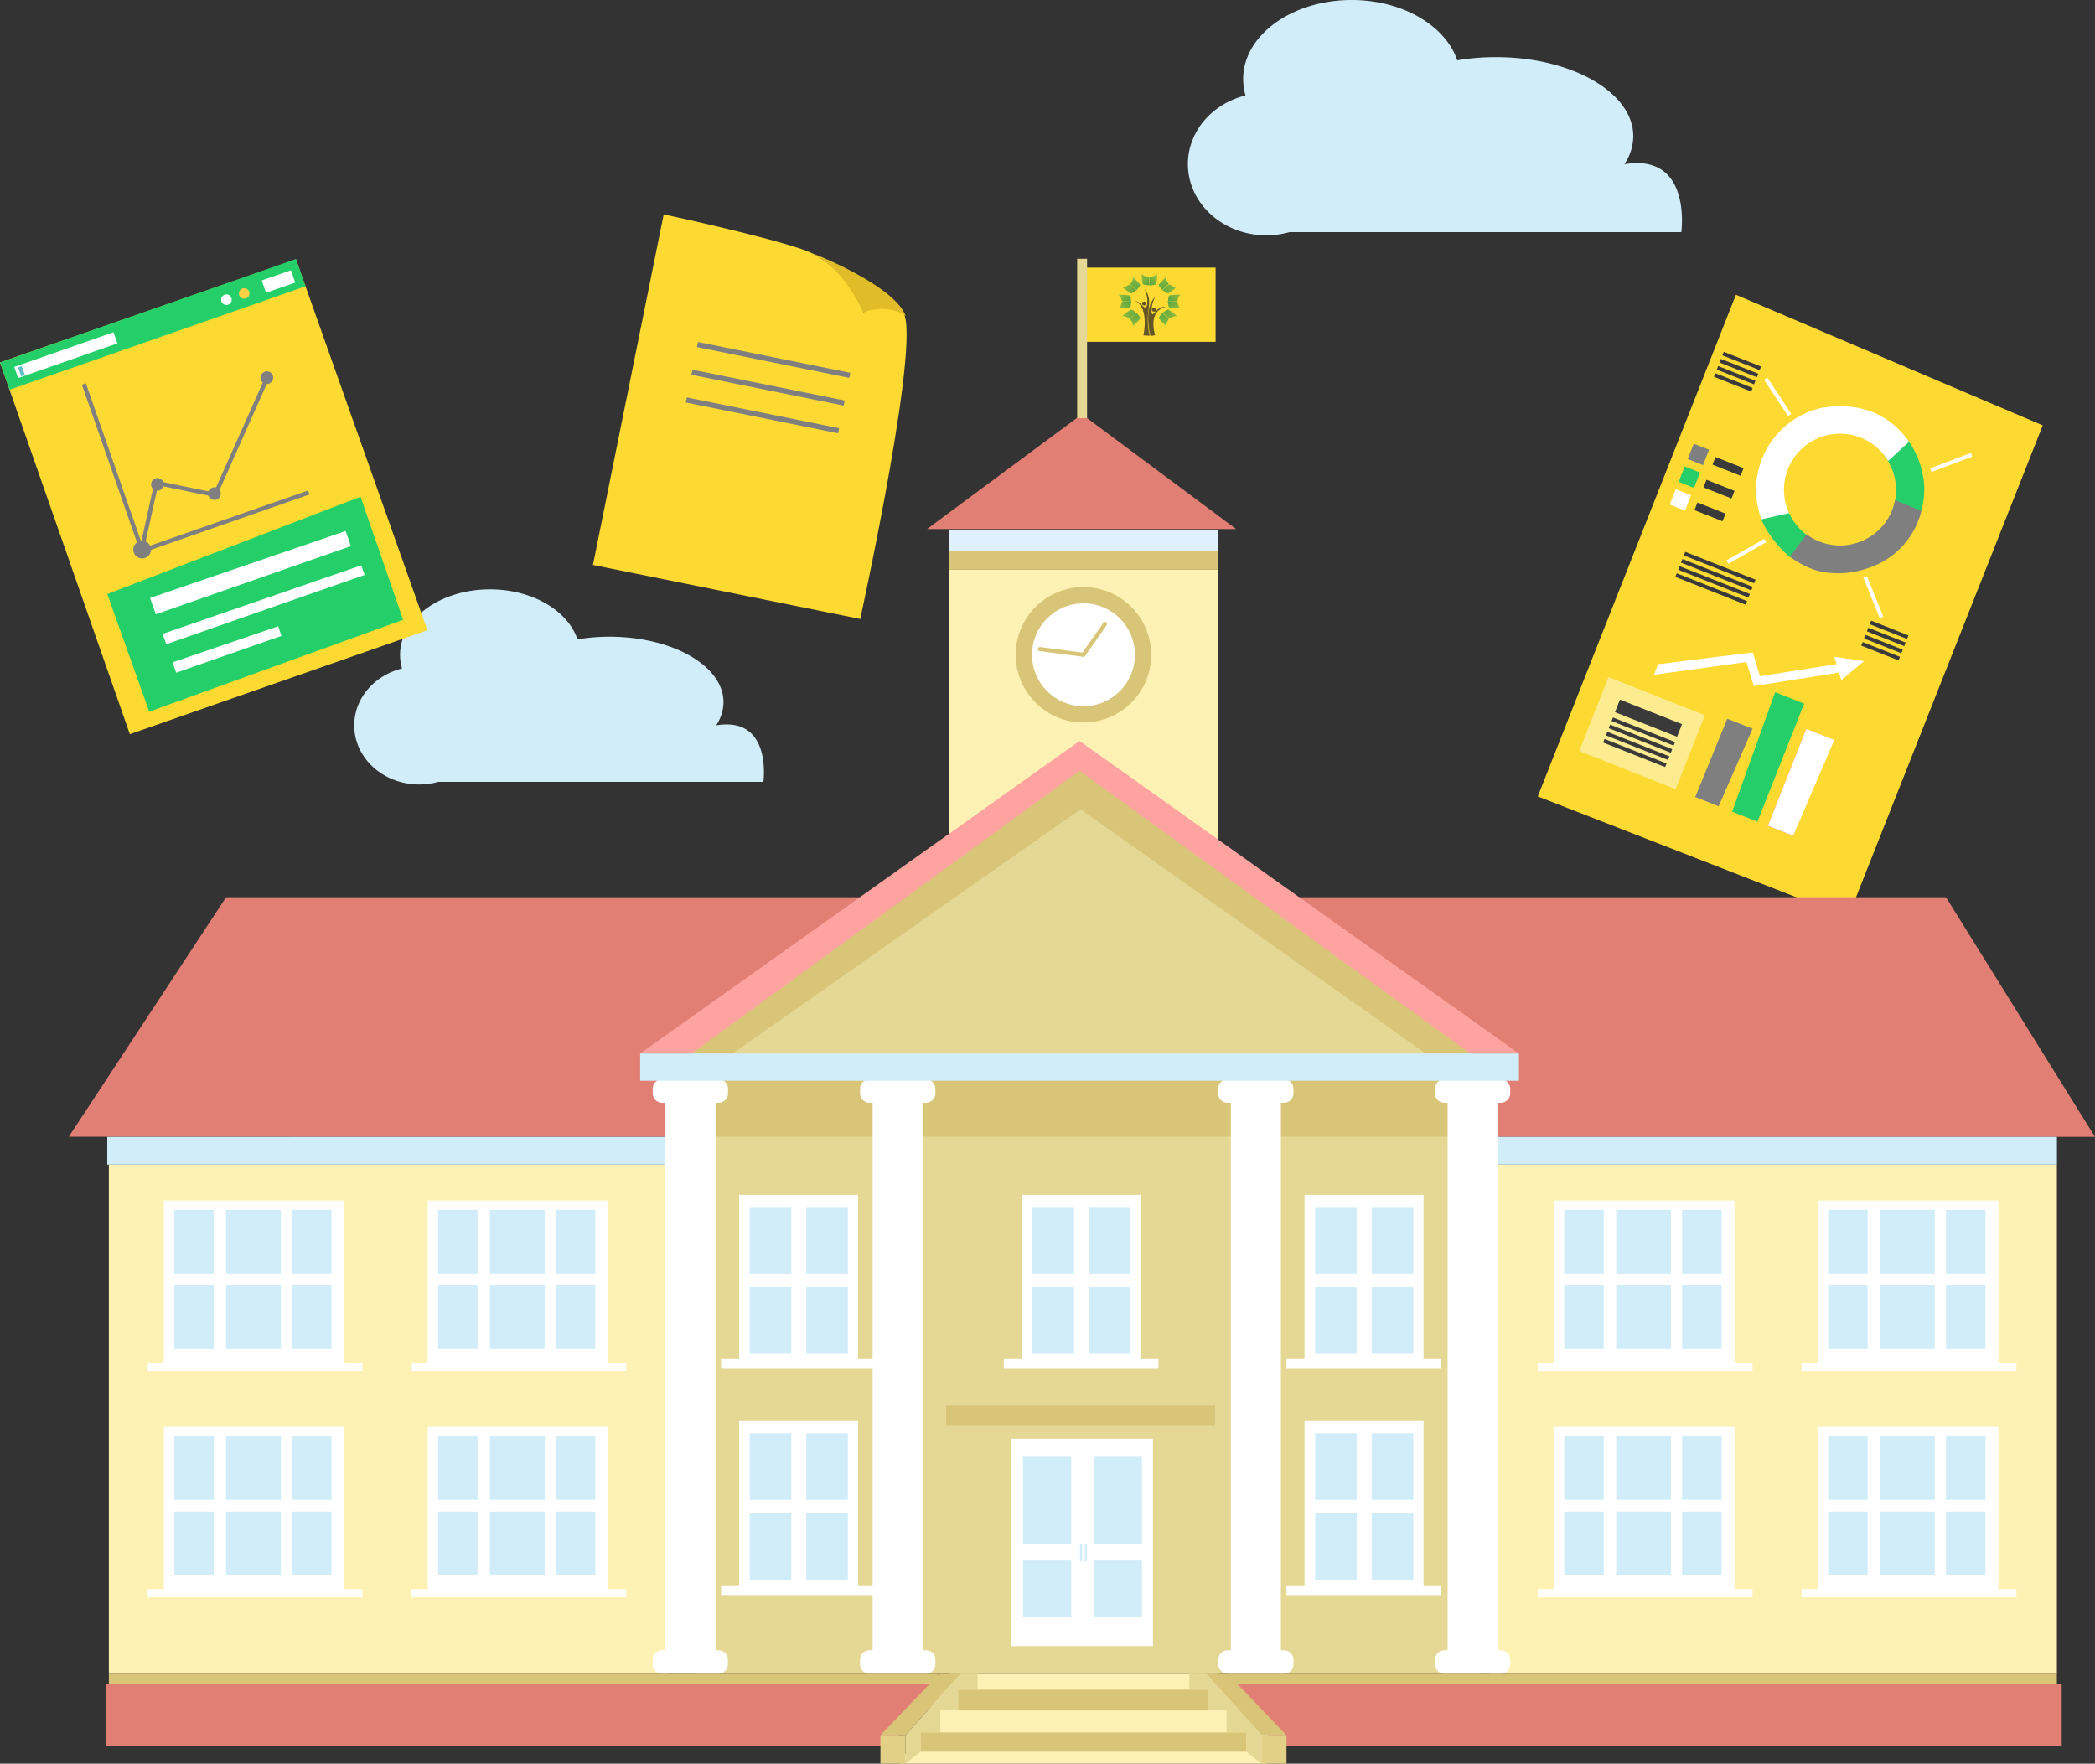 <svg xmlns="http://www.w3.org/2000/svg" xmlns:xlink="http://www.w3.org/1999/xlink" viewBox="0 0 512.31 431.29"><rect x="0" y="0" width="512.31" height="431.29" fill="#333333" stroke="none"/><defs><linearGradient xlink:href="#a" id="h" x1="282.71" x2="288.59" y1="76.84" y2="76.74"/><linearGradient id="a" x1="280.68" x2="283.26" y1="69.74" y2="67.49" gradientUnits="userSpaceOnUse"><stop offset="0" stop-color="#008b49"/><stop offset="1" stop-color="#75b243"/></linearGradient><linearGradient xlink:href="#a" id="c" x1="282.64" x2="288.61" y1="70.49" y2="70.8"/><linearGradient xlink:href="#a" id="d" x1="284.59" x2="284.5" y1="71.88" y2="66.81"/><linearGradient xlink:href="#a" id="e" x1="285.72" x2="288.23" y1="73.18" y2="76.06"/><linearGradient xlink:href="#a" id="f" x1="285.65" x2="288.32" y1="74.2" y2="71.43"/><linearGradient xlink:href="#a" id="g" x1="284.7" x2="284.42" y1="75.46" y2="80.7"/><linearGradient xlink:href="#a" id="b" x1="281.44" x2="278.97" y1="69.8" y2="67.42"/><linearGradient xlink:href="#a" id="i" x1="277.52" x2="277.78" y1="71.89" y2="66.87"/><linearGradient xlink:href="#a" id="j" x1="279.38" x2="273.75" y1="70.62" y2="70.72"/><linearGradient xlink:href="#a" id="k" x1="276.41" x2="274.07" y1="74.18" y2="71.49"/><linearGradient xlink:href="#a" id="l" x1="276.56" x2="273.89" y1="73.25" y2="76.03"/><linearGradient xlink:href="#a" id="m" x1="279.57" x2="273.61" y1="76.97" y2="76.65"/><linearGradient xlink:href="#a" id="n" x1="277.62" x2="277.71" y1="75.57" y2="80.64"/></defs><g data-name="Layer 2"><path d="M175.12 177.38a10.26 10.26 0 0 0 1.8-5.68c0-8.86-12.48-16-27.87-16a47.26 47.26 0 0 0-7.83.65c-2.35-7-11-12.23-21.39-12.23-12.16 0-22 7.18-22 16a11.92 11.92 0 0 0 .48 3.35c-6.73 1.68-11.69 7.27-11.69 13.92 0 6.49 4.72 12 11.2 13.8a17.5 17.5 0 0 0 9.39 0h79.47s2.23-16.13-11.56-13.81ZM397.22 40.16a12.37 12.37 0 0 0 2.18-6.85c0-10.68-15-19.34-33.61-19.34a57 57 0 0 0-9.44.78C353.51 6.29 343 0 330.55 0 315.88 0 304 8.66 304 19.34a14.38 14.38 0 0 0 .58 4c-8.12 2-14.09 8.76-14.09 16.78 0 7.83 5.69 14.45 13.51 16.65a21.1 21.1 0 0 0 11.32 0h95.83s2.69-19.41-13.93-16.61Z" style="fill:#d2edfa"/><path d="m376.05 194.76 75.87 29.58 47.61-120.32-75.03-31.94-48.45 122.68z" style="fill:#fcda32"/><path d="m420.28 197.17-5.73-2.27 7.83-19.14 6.19 2.44-8.29 18.97z" style="fill:#7f7f7f"/><path d="m429.76 200.93-6.18-2.45 10.52-29.21 7.08 2.8-11.42 28.86z" style="fill:#25ce69"/><path d="M436.78 178.57h6.65v25.49h-6.65z" style="fill:#ea5768" transform="rotate(21.59 440.047 191.288)"/><path d="m438.5 204.38-6.18-2.44 9.38-23.7 6.86 2.71-10.06 23.43z" style="fill:#fff"/><path d="m447.25 207.84-6.19-2.44 14.82-37.45 7.98 3.17-16.61 36.72z" style="fill:#fcda32"/><path d="M470 115.23a20.47 20.47 0 0 0-4.51-8.9 7.63 7.63 0 0 1-4.77 5 13.71 13.71 0 0 1 1.18 15.2 5 5 0 0 1 1.25.09l.76.26c.46-.3.92-.62 1.37-1a7.18 7.18 0 0 1 1.05-.86l.39-.36c1-1 1.82.36 3.06.28a18.11 18.11 0 0 0 .22-9.71ZM441 135.49l.15.07c.08-.42.14-.85.19-1.28 0-.18 0-.37.05-.55v-.05l.12-1.57a3.5 3.5 0 0 1 .35-1.28 13.65 13.65 0 0 1-4.74-6.3 20.19 20.19 0 0 1-4.9 1.54 7.06 7.06 0 0 1-1.78.13c1.21 3.72 4.4 7.57 7.22 10 1.34-.6 1.95-1.26 3.34-.71Z" style="fill:#25ce69"/><path d="M437.51 125.49a13.71 13.71 0 0 1 24.22-12.77l5.12-4.7c-5-7-12.25-9.78-21.44-8.28A20.56 20.56 0 0 0 430.74 127Z" style="fill:#fff"/><path d="m469.85 124.95-6.42-2.66a13.71 13.71 0 0 1-21.67 8.37l-4.09 5.5c4.06 2.82 7.13 3.91 11.12 4a21.88 21.88 0 0 0 7.72-1.14 19.63 19.63 0 0 0 13.34-14.07Z" style="fill:#7f7f7f"/><path d="m448.55 160.62.54 1.79-18.71 2.95-1.76-5.82-23.15 2.89-1.02 2.58 22.64-3.11 1.78 5.87 20.84-3.29.55 1.83 5.59-4.65-7.3-1.04z" style="fill:#fff"/><path d="M420.04 129.54h.94v18.49h-.94z" style="fill:#3a3a3a" transform="rotate(-68.41 420.524 138.773)"/><path d="M419.35 131.28h.94v18.49h-.94z" style="fill:#3a3a3a" transform="rotate(-68.41 419.84 140.523)"/><path d="M418.66 133.03h.94v18.49h-.94z" style="fill:#3a3a3a" transform="rotate(-68.41 419.148 142.269)"/><path d="M417.97 134.78h.94v18.49h-.94z" style="fill:#3a3a3a" transform="rotate(-68.41 418.456 144.014)"/><path d="M461.47 149.1h.94v9.81h-.94z" style="fill:#3a3a3a" transform="rotate(-68.41 461.962 153.992)"/><path d="M460.78 150.84h.94v9.81h-.94z" style="fill:#3a3a3a" transform="rotate(-68.41 461.27 155.737)"/><path d="M460.09 152.59h.94v9.81h-.94z" style="fill:#3a3a3a" transform="rotate(-68.41 460.574 157.49)"/><path d="M459.4 154.34h.94v9.81h-.94z" style="fill:#3a3a3a" transform="rotate(-68.41 459.883 159.235)"/><path d="M425.43 83.35h.94v9.81h-.94z" style="fill:#3a3a3a" transform="rotate(-68.41 425.917 88.247)"/><path d="M424.74 85.1h.94v9.81h-.94z" style="fill:#3a3a3a" transform="rotate(-68.41 425.225 89.992)"/><path d="M424.05 86.85h.94v9.81h-.94z" style="fill:#3a3a3a" transform="rotate(-68.41 424.533 91.737)"/><path d="M423.36 88.59h.94v9.81h-.94z" style="fill:#3a3a3a" transform="rotate(-68.41 423.842 93.483)"/><path d="M471.83 112.61h10.66v.94h-10.66z" style="fill:#fff" transform="rotate(-20.7 477.175 113.09)"/><path d="M421.73 134.39h10.66v.94h-10.66z" style="fill:#fff" transform="rotate(-29.72 426.981 134.855)"/><path d="M434.25 91.72h.94v10.66h-.94z" style="fill:#fff" transform="rotate(-33.45 434.71 97.045)"/><path d="M457.63 140.69h.94v10.66h-.94z" style="fill:#fff" transform="rotate(-22.09 458.065 146.025)"/><path d="M388.88 169.55h25.36v19.44h-25.36z" style="fill:#fff;opacity:.46" transform="rotate(21.59 401.521 179.23)"/><path d="M413.32 109.09h4.03v4.03h-4.03z" style="fill:#7f7f7f" transform="rotate(21.59 415.296 111.08)"/><path d="M421.54 110.34h2.01v7.38h-2.01z" style="fill:#3a3a3a" transform="rotate(-68.41 422.572 114.02)"/><path d="M411.12 114.66h4.03v4.03h-4.03z" style="fill:#25ce69" transform="rotate(21.59 413.094 116.636)"/><path d="M419.34 115.9h2.01v7.38h-2.01z" style="fill:#3a3a3a" transform="rotate(-68.41 420.368 119.589)"/><path d="M408.92 120.22h4.03v4.03h-4.03z" style="fill:#fff" transform="rotate(21.59 410.897 122.218)"/><path d="M417.14 121.47h2.01v7.38h-2.01z" style="fill:#3a3a3a" transform="rotate(-68.41 418.164 125.157)"/><path d="M401.37 170.72h.94v16.32h-.94z" style="fill:#3a3a3a" transform="rotate(-68.41 401.856 178.878)"/><path d="M400.68 172.46h.94v16.32h-.94z" style="fill:#3a3a3a" transform="rotate(-68.41 401.165 180.624)"/><path d="M399.98 174.21h.94v16.32h-.94z" style="fill:#3a3a3a" transform="rotate(-68.41 400.473 182.369)"/><path d="M399.29 175.96h.94v16.32h-.94z" style="fill:#3a3a3a" transform="rotate(-68.41 399.781 184.114)"/><path d="M394.98 173.95h16.32v3.3h-16.32z" style="fill:#3a3a3a" transform="rotate(21.59 403.078 175.562)"/><path d="m0 88.63 31.75 90.9 72.76-25.42-32.13-90.67L0 88.63z" style="fill:#fcda32"/><path d="m26.24 145.27 10.25 28.76 62.09-22.47-10.41-30.08-61.93 23.79z" style="fill:#24cf69"/><path d="M-.98 75.79h76.67v7.06H-.98z" style="fill:#24cf69" transform="rotate(-19.26 37.353 79.31)"/><path d="M64.31 67.25h7.56v3.19h-7.56z" style="fill:#fff" transform="rotate(-19.26 68.085 68.82)"/><circle cx="59.71" cy="71.77" r="1.29" style="fill:#ffd147" transform="rotate(-19.26 59.703 71.763)"/><circle cx="55.37" cy="73.29" r="1.29" style="fill:#fff" transform="rotate(-19.26 55.355 73.269)"/><path d="M3.24 85.4h25.7v2.89H3.24z" style="fill:#fff" transform="rotate(-19.26 16.099 86.829)"/><path d="M4.76 89.62h.97v2.3h-.97z" style="fill:#63c0c4" transform="rotate(-19.26 5.248 90.748)"/><path d="m36.7 146.23 1.4 3.99 47.71-16.67-1.29-3.7-47.82 16.38zM39.77 155.01l.89 2.53 48.5-16.94-.83-2.35-48.56 16.76zM42.2 161.97l.89 2.53 25.74-9-.81-2.35-25.82 8.82z" style="fill:#fff"/><path d="m75.35 119.94-40.29 14.07-14.07-40.29-.97.34 14.08 40.29.34.97.96-.34 40.29-14.07-.34-.97z" style="fill:#7f7f7f"/><circle cx="34.75" cy="134.4" r="2.17" style="fill:#7f7f7f" transform="rotate(-19.26 34.74 134.375)"/><circle cx="38.48" cy="118.45" r="1.55" style="fill:#7f7f7f" transform="rotate(-19.26 38.477 118.426)"/><circle cx="65.26" cy="92.36" r="1.55" style="fill:#7f7f7f" transform="rotate(-19.26 65.245 92.349)"/><circle cx="52.44" cy="120.71" r="1.55" style="fill:#7f7f7f" transform="rotate(-19.26 52.43 120.703)"/><path d="m34.94 135.43-1-.22 3.93-17.74 14.42 2.97 12.8-28.75.94.42-13.14 29.5-14.24-2.94-3.71 16.76z" style="fill:#7f7f7f"/><path d="m145 138.15 65.36 13.21s16-73 10-75.36-9.19.39-9.19.39S206.8 64.56 196.3 61s-34-8.58-34-8.58Z" style="fill:#fcda32"/><path d="M198 61.68c3.9 1.43 20.81 8.6 23.5 15.58-4.77-3.26-10.41-.87-10.41-.87S206.62 65.45 198 61.68Z" style="fill:#e0bd28"/><path d="M170.19 87.38h38v1.27h-38z" style="fill:#7f7f7f" transform="rotate(11.43 189.156 87.998)"/><path d="M168.82 94.16h38v1.27h-38z" style="fill:#7f7f7f" transform="rotate(11.43 187.818 94.793)"/><path d="M167.45 100.93h38v1.27h-38z" style="fill:#7f7f7f" transform="rotate(11.43 186.424 101.543)"/><path d="M264.95 65.44h32.31v18.15h-32.31z" style="fill:#fcda32"/><path d="M220.11 431.29h89.68l.38-6.96-12.28-15.03h-65.88l-11.9 21.99zM232.01 139.33h65.87v73.69h-65.87z" style="fill:#fdf2b4"/><path d="M232.01 134.24h65.87v5.09h-65.87z" style="fill:#d8c577"/><path d="m16.82 277.99 38.46-58.58h420.59l36.44 58.61-495.49-.03z" style="fill:#e27f74"/><path d="M170.37 263.92h191.57V409.3H170.37z" style="fill:#e5d895"/><path d="M170.37 263.77h191.57v14.21H170.37z" style="fill:#d8c577"/><path d="M364.24 284.8h138.75v124.5H364.24zM26.62 284.8h136.45v124.5H26.62z" style="fill:#fdf2b4"/><path d="M162.3 266.8h.77v2.88h-.77z" style="fill:#fdef94"/><path d="M175.74 269.68a2.31 2.31 0 0 0 2.3-2.3v-1.15a2.31 2.31 0 0 0-2.3-2.3h-13.82a2.31 2.31 0 0 0-2.3 2.3v1.15a2.31 2.31 0 0 0 2.3 2.3h.77v133.86h-.77a2.31 2.31 0 0 0-2.3 2.3V407a2.31 2.31 0 0 0 2.3 2.3h13.83A2.31 2.31 0 0 0 178 407v-1.15a2.31 2.31 0 0 0-2.3-2.3h-.7V269.68ZM314 269.68a2.31 2.31 0 0 0 2.3-2.3v-1.15a2.31 2.31 0 0 0-2.3-2.3h-13.81a2.31 2.31 0 0 0-2.3 2.3v1.15a2.31 2.31 0 0 0 2.3 2.3h.81v133.86h-.77a2.31 2.31 0 0 0-2.3 2.3V407a2.31 2.31 0 0 0 2.3 2.3H314a2.31 2.31 0 0 0 2.3-2.3v-1.15a2.31 2.31 0 0 0-2.3-2.3h-.77V269.68ZM367 269.68a2.31 2.31 0 0 0 2.3-2.3v-1.15a2.31 2.31 0 0 0-2.3-2.3h-13.8a2.31 2.31 0 0 0-2.3 2.3v1.15a2.31 2.31 0 0 0 2.3 2.3h.8v133.86h-.77a2.31 2.31 0 0 0-2.3 2.3V407a2.31 2.31 0 0 0 2.3 2.3H367a2.31 2.31 0 0 0 2.3-2.3v-1.15a2.31 2.31 0 0 0-2.3-2.3h-.77V269.68ZM84.23 333.27v-39.68H40.09v39.68h-3.97v2.02h52.51v-2.02h-4.4z" style="fill:#fff"/><path d="M71.41 295.89h9.65v15.56h-9.65zM55.28 295.89h13.4v15.56h-13.4zM42.61 295.89h9.65v15.56h-9.65zM71.41 314.33h9.65v15.56h-9.65zM55.28 314.33h13.4v15.56h-13.4zM42.61 314.33h9.65v15.56h-9.65z" style="fill:#d2edfa"/><path d="M148.76 333.27v-39.68h-44.15v39.68h-3.96v2.02h52.5v-2.02h-4.39z" style="fill:#fff"/><path d="M135.94 295.89h9.65v15.56h-9.65zM119.81 295.89h13.4v15.56h-13.4zM107.13 295.89h9.65v15.56h-9.65zM135.94 314.33h9.65v15.56h-9.65zM119.81 314.33h13.4v15.56h-13.4zM107.13 314.33h9.65v15.56h-9.65z" style="fill:#d2edfa"/><path d="M84.23 388.58V348.9H40.09v39.68h-3.97v2.02h52.51v-2.02h-4.4z" style="fill:#fff"/><path d="M71.41 351.2h9.65v15.56h-9.65zM55.28 351.2h13.4v15.56h-13.4zM42.61 351.2h9.65v15.56h-9.65zM71.41 369.64h9.65v15.56h-9.65zM55.28 369.64h13.4v15.56h-13.4zM42.61 369.64h9.65v15.56h-9.65z" style="fill:#d2edfa"/><path d="M148.76 388.58V348.9h-44.15v39.68h-3.96v2.02h52.5v-2.02h-4.39z" style="fill:#fff"/><path d="M135.94 351.2h9.65v15.56h-9.65zM119.81 351.2h13.4v15.56h-13.4zM107.13 351.2h9.65v15.56h-9.65zM135.94 369.64h9.65v15.56h-9.65zM119.81 369.64h13.4v15.56h-13.4zM107.13 369.64h9.65v15.56h-9.65z" style="fill:#d2edfa"/><path d="M424.16 333.27v-39.68h-44.15v39.68h-3.96v2.02h52.5v-2.02h-4.39z" style="fill:#fff"/><path d="M411.34 295.89h9.65v15.56h-9.65zM395.21 295.89h13.4v15.56h-13.4zM382.53 295.89h9.65v15.56h-9.65zM411.34 314.33h9.65v15.56h-9.65zM395.21 314.33h13.4v15.56h-13.4zM382.53 314.33h9.65v15.56h-9.65z" style="fill:#d2edfa"/><path d="M488.69 333.27v-39.68h-44.15v39.68h-3.96v2.02h52.5v-2.02h-4.39z" style="fill:#fff"/><path d="M475.87 295.89h9.65v15.56h-9.65zM459.73 295.89h13.4v15.56h-13.4zM447.06 295.89h9.65v15.56h-9.65zM475.87 314.33h9.65v15.56h-9.65zM459.73 314.33h13.4v15.56h-13.4zM447.06 314.33h9.65v15.56h-9.65z" style="fill:#d2edfa"/><path d="M424.16 388.58V348.9h-44.15v39.68h-3.96v2.02h52.5v-2.02h-4.39z" style="fill:#fff"/><path d="M411.34 351.2h9.65v15.56h-9.65zM395.21 351.2h13.4v15.56h-13.4zM382.53 351.2h9.65v15.56h-9.65zM411.34 369.64h9.65v15.56h-9.65zM395.21 369.64h13.4v15.56h-13.4zM382.53 369.64h9.65v15.56h-9.65z" style="fill:#d2edfa"/><path d="M488.69 388.58V348.9h-44.15v39.68h-3.96v2.02h52.5v-2.02h-4.39z" style="fill:#fff"/><path d="M475.87 351.2h9.65v15.56h-9.65zM459.73 351.2h13.4v15.56h-13.4zM447.06 351.2h9.65v15.56h-9.65zM475.87 369.64h9.65v15.56h-9.65zM459.73 369.64h13.4v15.56h-13.4zM447.06 369.64h9.65v15.56h-9.65z" style="fill:#d2edfa"/><path d="M209.83 332.35V292.2h-29.09v40.15h-4.42v2.39h37.83v-2.39h-4.32z" style="fill:#fff"/><path d="M183.33 295.17h10.18v16.28h-10.18zM197.16 295.17h10.18v16.28h-10.18zM183.33 314.76h10.18v16.28h-10.18zM197.16 314.76h10.18v16.28h-10.18z" style="fill:#d2edfa"/><path d="M209.83 387.66v-40.15h-29.09v40.15h-4.42v2.39h37.83v-2.39h-4.32z" style="fill:#fff"/><path d="M183.33 350.48h10.18v16.28h-10.18zM197.16 350.48h10.18v16.28h-10.18zM183.33 370.07h10.18v16.28h-10.18zM197.16 370.07h10.18v16.28h-10.18z" style="fill:#d2edfa"/><path d="M348.11 332.35V292.2h-29.1v40.15h-4.42v2.39h37.84v-2.39h-4.32z" style="fill:#fff"/><path d="M321.6 295.17h10.18v16.28H321.6zM335.43 295.17h10.18v16.28h-10.18zM321.6 314.76h10.18v16.28H321.6zM335.43 314.76h10.18v16.28h-10.18z" style="fill:#d2edfa"/><path d="M348.11 387.66v-40.15h-29.1v40.15h-4.42v2.39h37.84v-2.39h-4.32z" style="fill:#fff"/><path d="M321.6 350.48h10.18v16.28H321.6zM335.43 350.48h10.18v16.28h-10.18zM321.6 370.07h10.18v16.28H321.6zM335.43 370.07h10.18v16.28h-10.18z" style="fill:#d2edfa"/><path d="M278.97 332.35V292.2h-29.1v40.15h-4.41v2.39h37.83v-2.39h-4.32z" style="fill:#fff"/><path d="M252.47 295.17h10.18v16.28h-10.18zM266.29 295.17h10.18v16.28h-10.18zM252.47 314.76h10.18v16.28h-10.18zM266.29 314.76h10.18v16.28h-10.18z" style="fill:#d2edfa"/><path d="M231.34 343.71h65.78v4.95h-65.78z" style="fill:#d8c577"/><path d="M247.28 351.83h34.66v50.7h-34.66z" style="fill:#fff"/><path d="M250.16 356.24h11.81v21.41h-11.81zM267.45 356.24h11.81v21.41h-11.81zM250.16 381.6h11.81v13.83h-11.81zM267.45 381.6h11.81v13.83h-11.81zM264.09 377.66h.53v4.13h-.53zM265.24 377.66h.53v4.13h-.53z" style="fill:#d2edfa"/><path d="M226.44 269.68a2.31 2.31 0 0 0 2.3-2.3v-1.15a2.31 2.31 0 0 0-2.3-2.3h-13.82a2.31 2.31 0 0 0-2.3 2.3v1.15a2.31 2.31 0 0 0 2.3 2.3h.77v133.86h-.77a2.31 2.31 0 0 0-2.3 2.3V407a2.31 2.31 0 0 0 2.3 2.3h13.83a2.31 2.31 0 0 0 2.3-2.3v-1.15a2.31 2.31 0 0 0-2.3-2.3h-.77V269.68Z" style="fill:#fff"/><path d="m263.99 181.19-107.45 76.44h214.9l-107.45-76.44z" style="fill:#ffa3a1"/><path d="m263.99 188.49-95.93 69.91 193.87.96-97.94-70.87z" style="fill:#d8c577"/><path d="m178.05 258.4 86.18-60.5 85.51 60.5H178.05z" style="fill:#e5d895"/><path d="M156.54 257.63h214.9v6.66h-214.9zM26.23 278.02h136.45v6.78H26.23zM366.26 278.02H503v6.78H366.26z" style="fill:#d2edfa"/><circle cx="264.95" cy="160.12" r="16.56" style="fill:#d8c577"/><circle cx="264.95" cy="160.12" r="12.58" style="fill:#fff"/><path d="M232.01 129.63h65.87v5.09h-65.87z" style="fill:#dff0ff"/><path d="m264.57 101.3-37.89 28.08h75.62l-37.73-28.08z" style="fill:#e27f74"/><path d="M263.41 63.28h2.42v38.97h-2.42z" style="fill:#e5d895"/><path d="M300.43 409.3h202.56v2.54H300.43z" style="fill:#d8c577"/><path d="m301.34 411.8 10.88 15.26h191.95v-15.22l-202.83-.04z" style="fill:#e27f74"/><path d="M294.96 409.3h5.23l14.4 15.03h-6.09l-13.54-15.03z" style="fill:#d8c577"/><path d="M308.5 424.33h6.1v6.96h-6.1z" style="fill:#e2d086"/><path d="m308.5 431.29-3.72-2.93v-4.71h-4.83v-5.37h-4.37v-5.09h-4.75v-3.89h4.13l13.54 15.03v6.96z" style="fill:#e5d895"/><path d="M26.62 409.3h202.85v2.54H26.62z" style="fill:#d8c577" transform="rotate(-180 128.045 410.57)"/><path d="m228.56 411.8-10.86 15.26H25.99v-15.22l202.57-.04z" style="fill:#e27f74"/><path d="M234.94 409.3h-5.23l-14.4 15.03h6.09l13.54-15.03z" style="fill:#d8c577"/><path d="M215.31 424.33h6.1v6.96h-6.1z" style="fill:#e2d086" transform="rotate(-180 218.355 427.805)"/><path d="m221.4 431.29 3.72-2.93v-4.71h4.83v-5.37h4.37v-5.09h4.75v-3.89h-4.13l-13.54 15.03v6.96z" style="fill:#e5d895"/><path d="m270.23 152.58-5.28 7.54-10.66-1.4" style="fill:#fff;stroke:#d8c577;stroke-linecap:round;stroke-miterlimit:10"/><path d="M234.32 413.19h61.26v5.09h-61.26zM225.12 423.65h79.65v4.71h-79.65z" style="fill:#d8c577"/><g style="opacity:.7"><ellipse cx="282.21" cy="75.74" rx=".54" ry=".48" style="fill:#231f20"/><ellipse cx="279.81" cy="74.22" rx=".54" ry=".48" style="fill:#231f20"/><path d="M279.6 82s1.62-7-2.33-8.62a4.71 4.71 0 0 1 2.14 1.4s.84 1.06 1.12-.3a7 7 0 0 0-.67-3.85 2.35 2.35 0 0 0 .22.28 5.89 5.89 0 0 1 .46.78 5.32 5.32 0 0 1 .46 2.8c-.07 1-.26 1.95-.3 2.93a16.35 16.35 0 0 0 .11 2.87 13.71 13.71 0 0 0 .36 1.79 11.7 11.7 0 0 1-1.57-.08Z" style="fill:#231f20;fill-rule:evenodd"/><path d="M281.3 82.09s-1.87-7.13 1.46-9.67c0 0-1.1.91-1.17 3.74 0 0 0 1.16.6.47s1.44-1.78 2.85-1.54c0 0-4.29.43-2.58 6.88a3.56 3.56 0 0 1-1.16.12Z" style="fill:#231f20;fill-rule:evenodd"/><path d="M282.77 69.41a12.67 12.67 0 0 0 .19-2.48 1.57 1.57 0 0 1-1.06.64c-.73.15-.78.29-.78.29v2s.07-.12.75-.14.9-.31.9-.31Z" style="fill-rule:evenodd;fill:url(#a)"/><path d="M279.41 69.41a12.68 12.68 0 0 1-.2-2.48 1.57 1.57 0 0 0 1.06.63c.73.15.78.29.78.29v2s-.07-.12-.75-.14-.89-.3-.89-.3Z" style="fill-rule:evenodd;fill:url(#b)"/><path d="M285.73 71.72a15.65 15.65 0 0 0 2.12-1.63 1.75 1.75 0 0 1-1.25-.21c-.64-.35-.78-.28-.78-.28l-1.58 1.4s.15 0 .64.37a1.21 1.21 0 0 0 .85.35Z" style="fill-rule:evenodd;fill:url(#c)"/><path d="M283.35 69.61a15 15 0 0 1 1.84-1.88 1.27 1.27 0 0 0 .24 1.11c.4.57.32.69.32.69l-1.56 1.39s0-.13-.42-.57-.42-.74-.42-.74Z" style="fill-rule:evenodd;fill:url(#d)"/><path d="M286 75.21a18.1 18.1 0 0 0 2.8.17 1.43 1.43 0 0 1-.72-.94c-.17-.65-.33-.69-.33-.69h-2.21s.14.06.16.67a1 1 0 0 0 .3.79Z" style="fill-rule:evenodd;fill:url(#e)"/><path d="M286 72.23a18.1 18.1 0 0 1 2.8-.17 1.43 1.43 0 0 0-.72.94c-.17.65-.33.69-.33.69h-2.21s.14-.06.16-.67a1 1 0 0 1 .3-.79Z" style="fill-rule:evenodd;fill:url(#f)"/><path d="M283.37 77.83a15 15 0 0 0 1.84 1.88 1.27 1.27 0 0 1 .24-1.11c.4-.57.32-.69.32-.69l-1.56-1.39s0 .13-.42.57-.42.74-.42.74Z" style="fill-rule:evenodd;fill:url(#g)"/><path d="M285.74 75.72a15.63 15.63 0 0 1 2.12 1.63 1.75 1.75 0 0 0-1.25.21c-.64.35-.78.28-.78.28l-1.56-1.39s.15 0 .64-.37a1.21 1.21 0 0 1 .83-.36Z" style="fill-rule:evenodd;fill:url(#h)"/><path d="M278.84 69.63a15 15 0 0 0-1.84-1.88 1.27 1.27 0 0 1-.24 1.11c-.4.57-.32.69-.32.69l1.56 1.4s0-.13.42-.57.42-.75.42-.75Z" style="fill-rule:evenodd;fill:url(#i)"/><path d="M276.47 71.74a15.64 15.64 0 0 1-2.12-1.63 1.75 1.75 0 0 0 1.25-.21c.64-.35.78-.28.78-.28l1.57 1.38s-.15 0-.64.37a1.21 1.21 0 0 1-.84.37Z" style="fill-rule:evenodd;fill:url(#j)"/><path d="M276.24 72.25a18.1 18.1 0 0 0-2.8-.17 1.43 1.43 0 0 1 .72.94c.17.65.33.69.33.69h2.21s-.14-.06-.16-.67a1 1 0 0 0-.3-.79Z" style="fill-rule:evenodd;fill:url(#k)"/><path d="M276.24 75.23a18.11 18.11 0 0 1-2.8.17 1.43 1.43 0 0 0 .72-.94c.17-.65.33-.69.33-.69h2.21s-.14.06-.16.67a1 1 0 0 1-.3.79Z" style="fill-rule:evenodd;fill:url(#l)"/><path d="M276.49 75.74a15.64 15.64 0 0 0-2.12 1.63 1.75 1.75 0 0 1 1.25.21c.64.35.78.28.78.28l1.6-1.38s-.15 0-.64-.37a1.21 1.21 0 0 0-.87-.37Z" style="fill-rule:evenodd;fill:url(#m)"/><path d="M278.86 77.84a15 15 0 0 1-1.86 1.88 1.27 1.27 0 0 0-.24-1.11c-.4-.57-.32-.69-.32-.69l1.56-1.39s0 .13.42.57.44.74.44.74Z" style="fill-rule:evenodd;fill:url(#n)"/></g></g></svg>